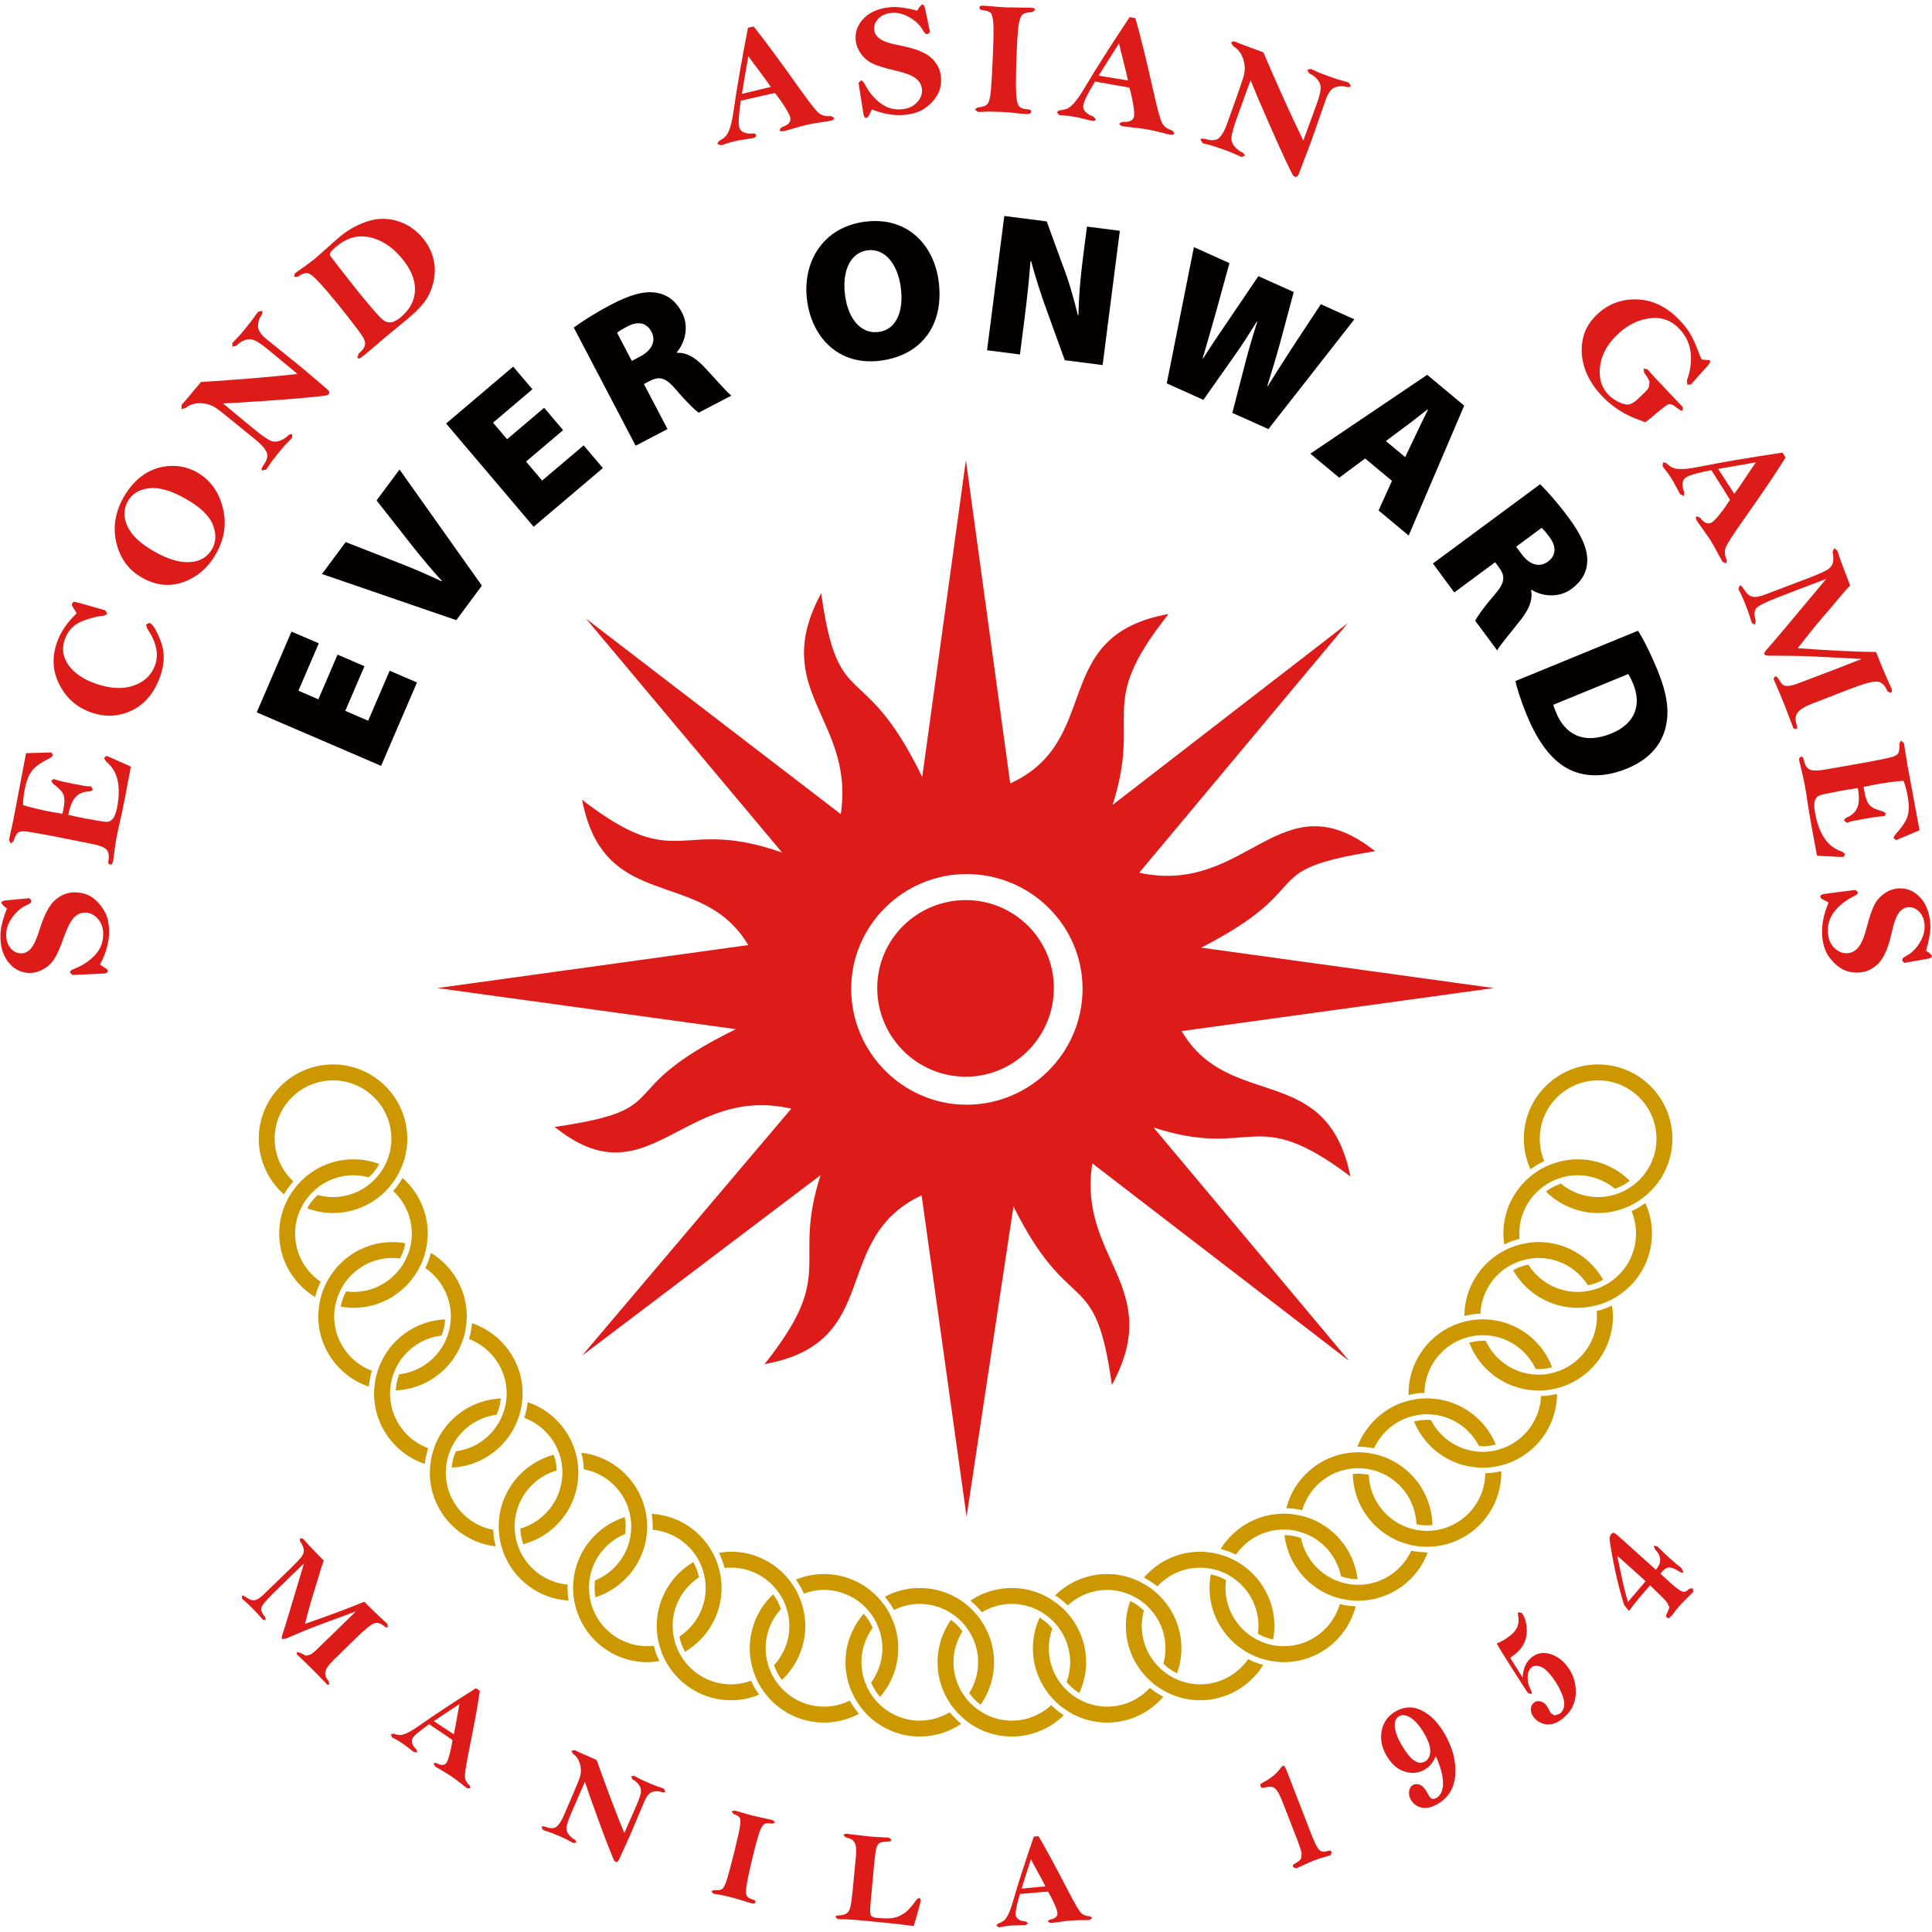 <?xml version="1.0" encoding="utf-8"?>
<!-- Generator: Adobe Illustrator 19.0.0, SVG Export Plug-In . SVG Version: 6.00 Build 0)  -->
<svg version="1.1" id="图层_1" xmlns="http://www.w3.org/2000/svg" xmlns:xlink="http://www.w3.org/1999/xlink" x="0px" y="0px"
	 width="500px" height="500px" viewBox="0 0 500 500" enable-background="new 0 0 500 500" xml:space="preserve">
<path fill-rule="evenodd" clip-rule="evenodd" fill="#DD1B19" d="M249.974,278.653c12.48,0,22.768-10.282,22.768-22.943
	c0-12.651-10.288-22.768-22.768-22.768c-12.65,0-22.944,10.118-22.944,22.768C227.03,268.371,237.324,278.653,249.974,278.653
	 M250.144,285.899c16.531,0,30.019-13.483,30.019-30.013c0-16.367-13.489-29.686-30.019-29.686
	c-16.361,0-29.855,13.319-29.855,29.686C220.289,272.416,233.783,285.899,250.144,285.899 M249.974,119.101l11.472,83.651
	c24.286-11.126,9.784-38.279,40.982-43.848c-19.228,24.116-6.753,25.3-14.503,49.417l60.883-47.06L294.83,225.86
	c28.173,6.073,36.438-24.96,61.065-5.569c-31.872,5.064-13.828,8.945-45.032,24.96l75.72,10.458l-80.778,11.137
	c12.31,20.916,37.611,7.586,43.677,37.611c-25.3-19.063-24.791-4.221-50.935-12.65l50.595,60.379l-66.446-51.105
	c-3.88,24.621,18.887,31.878,5.065,57.342c-4.39-31.538-10.634-16.519-25.476-46.204l-12.14,80.274l-11.636-83.147
	c-23.952,11.302-9.613,38.115-40.647,43.684c19.057-23.952,6.918-25.3,14.503-48.913l-61.727,46.72l54.142-63.919
	c-28.167-6.413-36.936,24.28-61.223,4.725c32.545-4.725,13.494-8.946,46.884-25.301L113.19,255.71l80.45-11.127
	c-12.134-20.412-37.271-7.925-43.004-37.61c25.301,19.568,24.797,4.22,51.773,13.659l-50.765-60.543l65.947,50.601
	c3.705-24.633-18.717-31.878-5.064-57.178c4.39,31.877,10.798,16.015,26.145,47.564L249.974,119.101"/>
<path fill="#CD9700" d="M74.254,307.846l0.739-0.997l0.897-1.125c-2.949-2.755-4.807-6.671-4.807-11.021
	c0-8.324,6.776-15.1,15.1-15.1c8.33,0,15.106,6.776,15.106,15.1c0,2.052-0.416,4.01-1.16,5.803l-0.621,1.301l-0.75,1.243
	l-0.739,1.008l-1.008,1.149l-1.184,1.102c-2.615,2.181-5.973,3.494-9.643,3.494c-1.378,0-2.714-0.199-3.986-0.551l-1.132,1.184
	l-0.786,1.02l-0.785,1.243c2.093,0.785,4.338,1.231,6.688,1.231c5.264,0,10.042-2.134,13.506-5.569l0.985-1.067l0.897-1.125
	l0.716-0.997l0.75-1.242l0.651-1.325c1.096-2.403,1.717-5.076,1.717-7.903c0-10.598-8.617-19.227-19.222-19.227
	c-10.598,0-19.221,8.629-19.221,19.227c0,5.733,2.544,10.88,6.53,14.397L74.254,307.846 M82.988,331.728
	c-3.986-2.72-6.612-7.292-6.612-12.474c0-2.052,0.422-4.021,1.16-5.803l0.621-1.301l0.745-1.243l0.744-1.008l1.008-1.149
	l1.178-1.102c2.621-2.181,5.985-3.494,9.643-3.494c1.383,0,2.714,0.199,3.986,0.551l1.138-1.184l0.786-1.02l0.779-1.243
	c-2.081-0.785-4.332-1.231-6.688-1.231c-5.252,0-10.03,2.133-13.506,5.569l-0.985,1.067l-0.897,1.126l-0.71,0.997l-0.756,1.243
	l-0.639,1.313c-1.102,2.415-1.723,5.088-1.723,7.914c0,6.964,3.728,13.049,9.297,16.425l0.399-1.442l0.434-1.172L82.988,331.728
	 M103.406,306.099l-0.727,1.008l-0.909,1.126c2.955,2.755,4.807,6.671,4.807,11.021l-0.059,1.36l-0.211,1.442l-0.328,1.407
	l-0.399,1.161l-0.598,1.348l-0.727,1.301c-2.685,4.244-7.398,7.081-12.779,7.081c-0.657,0-1.29-0.059-1.923-0.141l-0.633,1.36
	l-0.411,1.184l-0.34,1.407c1.079,0.188,2.181,0.305,3.306,0.305c7.158,0,13.406-3.939,16.713-9.754l0.662-1.278l0.569-1.337
	l0.417-1.161l0.369-1.43l0.276-1.465c0.129-0.915,0.223-1.841,0.223-2.79c0-5.733-2.538-10.88-6.536-14.409L103.406,306.099
	 M110.083,328.187c3.816,2.603,6.361,6.917,6.577,11.818l0.029,0.668l-0.035,0.774l-0.146,1.442l-0.223,1.219l-0.416,1.442
	l-0.592,1.465c-2.175,4.666-6.647,8.043-11.959,8.652l-0.48,1.477l-0.27,1.254l-0.158,1.442c7.849-0.328,14.479-5.37,17.135-12.381
	l0.469-1.372l0.363-1.395l0.199-1.219l0.164-1.442l0.07-1.36l-0.012-0.117c-0.035-6.917-3.752-12.967-9.285-16.32l-0.405,1.442
	l-0.434,1.172L110.083,328.187 M86.482,340.673l0.071-1.372l0.199-1.442l0.346-1.395l0.393-1.172l0.586-1.337l0.738-1.313
	c2.673-4.244,7.392-7.081,12.768-7.081c0.656,0,1.301,0.059,1.934,0.141l0.627-1.36l0.417-1.184l0.34-1.407
	c-1.079-0.188-2.181-0.305-3.318-0.305c-7.152,0-13.395,3.939-16.701,9.754l-0.662,1.29l-0.574,1.325l-0.422,1.172l-0.364,1.419
	l-0.264,1.465c-0.141,0.915-0.229,1.852-0.229,2.802c0,8.441,5.487,15.628,13.084,18.196l0.187-1.466l0.223-1.231l0.364-1.407
	C90.539,352.597,86.482,347.098,86.482,340.673 M100.956,361.296l-0.035-0.657l0.041-0.785l0.146-1.43l0.229-1.219l0.41-1.442
	l0.598-1.477c2.169-4.654,6.636-8.031,11.947-8.641l0.48-1.489l0.27-1.243l0.164-1.454c-7.849,0.34-14.479,5.381-17.141,12.392
	l-0.469,1.372l-0.363,1.395l-0.199,1.219l-0.158,1.442l-0.076,1.36l0.011,0.117c0.047,8.418,5.54,15.558,13.114,18.102l0.223-1.466
	l0.264-1.208l0.387-1.395C105.24,372.727,101.231,367.498,100.956,361.296 M131.122,360.464l0.011,0.176l-0.064,1.266l-0.193,1.43
	l-0.276,1.219l-0.475,1.454l-0.657,1.477c-2.222,4.338-6.466,7.468-11.501,8.113l-0.563,1.512l-0.322,1.255l-0.211,1.454
	c7.679-0.328,14.186-5.17,16.953-11.947l0.504-1.36l0.37-1.395l0.252-1.196l0.205-1.442l0.076-1.465l0.023-0.375
	c0-8.441-5.498-15.628-13.089-18.196l-0.193,1.465l-0.211,1.231l-0.369,1.395C127.024,348.693,131.045,354.109,131.122,360.464
	 M127.751,397.394l-0.1-1.465c-6.929-1.313-12.199-7.374-12.281-14.655l-0.005-0.176l0.058-1.266l0.194-1.43l0.281-1.219
	l0.469-1.454l0.656-1.477c2.216-4.35,6.472-7.468,11.502-8.125l0.562-1.512l0.322-1.243l0.211-1.454
	c-7.674,0.34-14.192,5.17-16.953,11.947l-0.499,1.36l-0.375,1.395l-0.246,1.208l-0.211,1.43l-0.07,1.477l-0.024,0.363
	c0,9.86,7.463,17.996,17.035,19.087l-0.334-1.501L127.751,397.394 M144.176,374.802l0.551,1.372l0.41,1.395l0.235,1.208l0.152,1.442
	l0.047,0.879l-0.035,0.574c-0.246,6.624-4.772,12.158-10.891,13.928l0.129,1.454l0.234,1.208l0.417,1.383
	c8.083-2.157,14.075-9.461,14.244-18.172l0.017-0.375l-0.052-1.079l-0.135-1.454l-0.188-1.231l-0.369-1.465l-0.481-1.477
	c-2.022-5.405-6.407-9.661-11.894-11.513l-0.223,1.454l-0.27,1.219l-0.375,1.395C139.457,368.342,142.511,371.191,144.176,374.802
	 M146.89,411.533l-0.029-0.598l0.041-0.844c-5.487-0.504-10.124-3.951-12.34-8.746l-0.551-1.36l-0.405-1.407l-0.24-1.208
	l-0.152-1.43l-0.041-0.891l0.023-0.563c0.252-6.636,4.777-12.17,10.897-13.94l-0.135-1.454l-0.234-1.208l-0.417-1.383
	c-8.083,2.169-14.069,9.473-14.244,18.184l-0.012,0.363l0.053,1.079l0.135,1.454l0.187,1.243l0.364,1.465l0.492,1.466
	c2.597,6.964,9.116,12.017,16.865,12.463l-0.199-1.454L146.89,411.533 M150.988,378.753l0.094,1.477
	c5.604,1.055,10.112,5.217,11.688,10.61l0.328,1.407l0.211,1.442l0.064,1.255l0.006,0.106l-0.07,1.395l-0.235,1.594
	c-0.996,4.983-4.467,9.074-9.063,10.974l-0.128,1.583l-0.018,0.34l0.047,0.961l0.182,1.477c7.075-2.263,12.375-8.512,13.26-16.085
	l0.1-1.454l0.041-0.785l-0.035-0.657l-0.059-1.231l-0.211-1.43l-0.311-1.43c-1.952-7.609-8.441-13.424-16.42-14.338l0.328,1.512
	L150.988,378.753 M168.908,394.463l0.029,0.586l-0.041,0.856c4.567,0.41,8.553,2.872,11.038,6.448l0.768,1.231l0.639,1.29
	l0.445,1.149l0.411,1.395l0.281,1.501c0.082,0.657,0.152,1.337,0.152,2.017c0,5.276-2.72,9.918-6.823,12.627l0.387,1.442
	l0.439,1.172l0.639,1.301c5.663-3.353,9.473-9.496,9.473-16.543c0-1.196-0.129-2.368-0.334-3.505l-0.322-1.407l-0.422-1.383
	l-0.428-1.161l-0.639-1.325l-0.738-1.301c-3.201-5.17-8.781-8.711-15.206-9.074l0.187,1.454L168.908,394.463 M169.594,427.338
	l-0.404-1.396c-0.546,0.059-1.097,0.094-1.659,0.094c-6.87,0-12.673-4.608-14.503-10.892l-0.334-1.395l-0.205-1.442l-0.058-1.255
	l-0.006-0.117l0.064-1.383c0.059-0.539,0.129-1.079,0.229-1.594c1.002-4.983,4.467-9.086,9.069-10.974l0.129-1.594l0.017-0.34
	l-0.047-0.961l-0.182-1.466c-7.075,2.251-12.381,8.5-13.26,16.085l-0.106,1.442l-0.035,0.786l0.035,0.668l0.059,1.219l0.217,1.442
	l0.311,1.43c2.122,8.301,9.649,14.468,18.606,14.468c1.055,0,2.099-0.118,3.118-0.282l-0.621-1.36L169.594,427.338 M187.109,404.405
	l0.411,1.395c0.551-0.059,1.102-0.094,1.665-0.094c4.362,0,8.289,1.864,11.05,4.842l0.932,1.102l0.821,1.184l0.621,1.09l0.627,1.383
	l0.493,1.489c0.357,1.278,0.556,2.615,0.556,4.01c0,3.916-1.512,7.468-3.962,10.165l0.61,1.477l0.598,1.114l0.821,1.207
	c3.716-3.506,6.056-8.464,6.056-13.963c0-2.274-0.422-4.455-1.149-6.483l-0.534-1.336l-0.621-1.301l-0.645-1.067l-0.821-1.196
	l-0.92-1.161c-3.523-4.08-8.729-6.683-14.532-6.683c-1.067,0-2.099,0.117-3.118,0.281l0.615,1.36L187.109,404.405 M195.005,436.271
	l-0.627-1.301c-1.624,0.598-3.365,0.938-5.194,0.938c-5.135,0-9.684-2.579-12.404-6.519l-0.774-1.231l-0.645-1.29l-0.445-1.149
	l-0.411-1.407l-0.276-1.489c-0.088-0.668-0.146-1.325-0.146-2.017c0-5.276,2.72-9.919,6.823-12.615l-0.387-1.454l-0.446-1.172
	l-0.639-1.301c-5.657,3.353-9.473,9.508-9.473,16.543c0,1.196,0.123,2.368,0.334,3.505l0.328,1.407l0.422,1.384l0.422,1.16
	l0.633,1.325l0.739,1.289c3.394,5.475,9.437,9.145,16.343,9.145c2.579,0,5.03-0.516,7.275-1.442l-0.815-1.231L195.005,436.271
	 M207.427,411.111l0.633,1.301c1.618-0.598,3.365-0.938,5.188-0.938c3.957,0,7.556,1.548,10.253,4.045l1.008,1.032l0.914,1.126
	l0.704,1.055l0.727,1.336l0.616,1.477c0.568,1.571,0.885,3.271,0.885,5.03c0,3.33-1.096,6.39-2.919,8.887l0.721,1.442l0.698,1.102
	l0.897,1.149c2.937-3.377,4.719-7.773,4.719-12.58c0-2.814-0.622-5.499-1.729-7.914l-0.639-1.301l-0.738-1.231l-0.716-1.008
	l-0.908-1.137l-1.002-1.079c-3.47-3.423-8.236-5.545-13.489-5.545c-2.573,0-5.03,0.516-7.275,1.442l0.82,1.231L207.427,411.111
	 M220.669,441.347l-0.75-1.231c-2.016,0.996-4.273,1.559-6.671,1.559c-4.367,0-8.289-1.864-11.05-4.842l-0.926-1.091l-0.827-1.196
	l-0.627-1.079l-0.621-1.395l-0.498-1.489c-0.346-1.278-0.551-2.615-0.551-4.01c0-3.916,1.507-7.468,3.957-10.153l-0.604-1.477
	l-0.598-1.126l-0.815-1.208c-3.728,3.505-6.061,8.465-6.061,13.963c0,2.286,0.422,4.455,1.149,6.484l0.533,1.348l0.627,1.301
	l0.639,1.055l0.826,1.207l0.914,1.149c3.523,4.092,8.728,6.683,14.532,6.683c3.265,0,6.337-0.821,9.033-2.262l-0.903-1.172
	L220.669,441.347 M230.618,415.414l0.75,1.243c2.016-0.997,4.267-1.571,6.671-1.571c2.825,0,5.469,0.797,7.738,2.157l1.202,0.797
	l1.12,0.914l0.885,0.868l0.968,1.125l0.867,1.243c1.46,2.321,2.321,5.053,2.321,8.007c0,2.931-0.861,5.674-2.321,8.008l0.973,1.172
	l0.879,0.891l1.113,0.915c2.181-3.118,3.476-6.905,3.476-10.986c0-4.091-1.295-7.878-3.476-10.997l-0.861-1.161l-0.967-1.067
	l-0.891-0.879l-1.113-0.961l-1.208-0.891c-3.06-2.075-6.747-3.271-10.704-3.271c-3.271,0-6.342,0.821-9.039,2.263l0.909,1.161
	L230.618,415.414 M246.744,444.232l-0.967-1.102c-2.269,1.372-4.913,2.169-7.738,2.169c-3.963,0-7.556-1.548-10.247-4.045
	l-1.02-1.032l-0.914-1.126l-0.698-1.055l-0.733-1.337l-0.609-1.477c-0.563-1.583-0.885-3.271-0.885-5.03
	c0-3.33,1.096-6.389,2.913-8.887l-0.715-1.454l-0.698-1.09l-0.897-1.149c-2.931,3.377-4.725,7.761-4.725,12.58
	c0,2.814,0.633,5.498,1.735,7.914l0.633,1.301l0.75,1.231l0.704,1.008l0.914,1.138l0.996,1.079
	c3.476,3.423,8.242,5.545,13.495,5.545c3.957,0,7.644-1.208,10.704-3.271l-1.114-1.008L246.744,444.232 M253.151,416.141
	l0.973,1.102c2.262-1.36,4.907-2.157,7.737-2.157c2.357,0,4.584,0.563,6.572,1.524l1.272,0.692l1.196,0.809l0.973,0.809l1.091,1.067
	l1.008,1.219c1.876,2.521,2.99,5.616,2.99,8.992c0,1.794-0.34,3.518-0.921,5.123l1.108,1.172l0.985,0.833l1.196,0.833
	c1.113-2.427,1.759-5.123,1.759-7.961c0-4.854-1.818-9.262-4.784-12.65l-0.985-1.055l-1.067-0.973l-0.973-0.75l-1.196-0.821
	l-1.267-0.75c-2.684-1.419-5.721-2.228-8.957-2.228c-3.962,0-7.644,1.196-10.704,3.271l1.108,1.008L253.151,416.141
	 M273.117,442.286l-1.067-0.985c-2.685,2.474-6.261,3.998-10.188,3.998c-2.831,0-5.475-0.797-7.737-2.169l-1.202-0.797l-1.119-0.914
	l-0.891-0.856l-0.961-1.114l-0.868-1.243c-1.465-2.333-2.327-5.076-2.327-8.008c0-2.955,0.862-5.686,2.327-8.007l-0.973-1.196
	l-0.879-0.879l-1.114-0.914c-2.187,3.119-3.482,6.906-3.482,10.997c0,4.08,1.295,7.867,3.482,10.986l0.862,1.149l0.967,1.079
	l0.891,0.867l1.114,0.973l1.207,0.891c3.06,2.063,6.742,3.271,10.704,3.271c5.229,0,9.978-2.111,13.436-5.51l-1.196-0.856
	L273.117,442.286 M413.594,275.476c-10.604,0-19.227,8.629-19.227,19.227c0,2.826,0.633,5.499,1.723,7.903l1.207-0.821l1.049-0.633
	l1.307-0.645c-0.75-1.794-1.166-3.752-1.166-5.803c0-8.324,6.776-15.1,15.106-15.1c8.324,0,15.1,6.776,15.1,15.1
	c0,4.35-1.858,8.266-4.807,11.021l-1.102,0.938l-1.19,0.832l-1.09,0.621l-1.378,0.633l-1.548,0.504
	c-1.272,0.352-2.602,0.551-3.986,0.551c-3.669,0-7.028-1.313-9.649-3.494l-1.477,0.61l-1.155,0.61l-1.231,0.832
	c3.476,3.435,8.248,5.569,13.512,5.569c2.357,0,4.596-0.446,6.688-1.231l1.343-0.551l1.289-0.645l1.055-0.645l1.184-0.832
	l1.131-0.926c3.992-3.517,6.53-8.664,6.53-14.397C432.815,284.105,424.193,275.476,413.594,275.476 M390.673,321.446l1.172-0.434
	l1.419-0.399l-0.071-1.36c0-4.35,1.859-8.265,4.813-11.021l1.096-0.938l1.19-0.832l1.096-0.621l1.372-0.633l1.554-0.504
	c1.266-0.352,2.609-0.551,3.986-0.551c3.663,0,7.023,1.313,9.643,3.494l1.477-0.61l1.155-0.61l1.231-0.832
	c-3.477-3.435-8.248-5.569-13.506-5.569c-2.351,0-4.602,0.445-6.689,1.231l-1.342,0.551l-1.29,0.645l-1.061,0.633l-1.178,0.845
	l-1.132,0.914c-3.998,3.529-6.536,8.676-6.536,14.409c0,0.95,0.1,1.876,0.229,2.79L390.673,321.446 M424.591,312.172l-1.049,0.633
	l-1.301,0.645c0.744,1.782,1.167,3.752,1.167,5.803c0,5.182-2.626,9.754-6.613,12.474l-1.237,0.762l-1.295,0.633l-1.155,0.434
	l-1.412,0.399l-1.466,0.258c-0.639,0.082-1.278,0.141-1.928,0.141c-5.387,0-10.101-2.837-12.774-7.081l-1.465,0.375l-1.172,0.434
	l-1.301,0.633c3.306,5.815,9.555,9.754,16.713,9.754c1.131,0,2.227-0.117,3.312-0.305l1.407-0.305l1.395-0.399l1.178-0.434
	l1.331-0.621l1.301-0.727c5.563-3.377,9.297-9.461,9.297-16.425c0-2.825-0.621-5.499-1.723-7.914L424.591,312.172 M381.669,340.076
	l1.454-0.07c0.211-4.901,2.755-9.215,6.577-11.818l1.231-0.75l1.295-0.633l1.155-0.445l1.407-0.387l1.471-0.27
	c0.639-0.082,1.278-0.141,1.929-0.141c5.382,0,10.1,2.837,12.767,7.081l1.466-0.375l1.178-0.434l1.295-0.633
	c-3.306-5.815-9.549-9.754-16.707-9.754c-1.131,0-2.24,0.117-3.306,0.305l-1.418,0.305l-1.396,0.41l-1.172,0.434l-1.33,0.61
	l-1.301,0.727c-5.528,3.353-9.251,9.403-9.286,16.32l1.448-0.293L381.669,340.076 M415.822,338.481l-1.184,0.434l-1.418,0.387
	l0.076,1.372c0,6.425-4.057,11.923-9.743,14.092l-1.366,0.457l-1.413,0.316l-1.231,0.164l-1.354,0.07l-0.158-0.012l-1.577-0.094
	c-5.311-0.621-9.778-3.986-11.947-8.652l-0.756-0.035l-0.838,0.047l-1.255,0.141l-1.424,0.293
	c2.656,7.011,9.285,12.052,17.135,12.381l0.821,0.047l0.621-0.035l1.442-0.082l1.225-0.188l1.424-0.305l1.424-0.41
	c7.603-2.568,13.09-9.754,13.09-18.196c0-0.95-0.094-1.888-0.223-2.802L415.822,338.481 M400.27,361.226l-1.454,0.07
	c-0.27,6.202-4.279,11.431-9.831,13.494l-1.372,0.434l-1.43,0.305l-1.255,0.164l-1.178,0.059l-0.334-0.023
	c-0.551-0.012-1.084-0.047-1.606-0.129c-5.03-0.645-9.286-3.775-11.502-8.113l-0.996-0.047l-0.621,0.035l-1.301,0.117l-1.442,0.281
	c2.767,6.776,9.286,11.618,16.953,11.947l0.85,0.047l0.604-0.035l1.436-0.082l1.225-0.188l1.43-0.305l1.407-0.399
	c7.574-2.544,13.061-9.684,13.107-18.102l-1.454,0.281L400.27,361.226 M365.977,360.733l1.225-0.199l1.454-0.07
	c0.076-6.354,4.103-11.771,9.731-13.928l1.377-0.445l1.401-0.317l1.231-0.164l1.354-0.07l0.158,0.012l1.577,0.094
	c5.305,0.61,9.778,3.986,11.941,8.641l0.762,0.047l0.833-0.047l1.26-0.141l1.424-0.293c-2.656-7.011-9.286-12.052-17.135-12.392
	l-0.821-0.035l-0.627,0.023l-1.442,0.094l-1.214,0.188l-1.43,0.305l-1.425,0.41c-7.591,2.568-13.083,9.754-13.083,18.196
	l0.017,0.375L365.977,360.733 M352.84,374.462l1.266,0.106l1.501,0.234c1.665-3.611,4.713-6.46,8.471-7.855l1.378-0.434l1.43-0.305
	l1.243-0.152l1.184-0.059l0.34,0.012l1.6,0.117c5.03,0.657,9.286,3.775,11.507,8.125l0.99,0.047l0.615-0.023l1.313-0.129l1.43-0.281
	c-2.755-6.776-9.28-11.607-16.953-11.947l-0.845-0.047l-0.598,0.035l-1.442,0.082l-1.219,0.188l-1.431,0.305l-1.407,0.399
	c-5.492,1.852-9.871,6.108-11.9,11.513h0.187L352.84,374.462 M387.086,381.016l-1.231,0.188l-1.454,0.07
	c-0.082,7.292-5.346,13.342-12.275,14.655l-1.454,0.199l-1.36,0.07h-0.088l-1.225-0.07l-1.436-0.188l-1.424-0.34
	c-6.126-1.77-10.651-7.304-10.903-13.928l-1.454-0.211l-1.231-0.07h-0.047l-1.395,0.082c0.17,8.711,6.161,16.015,14.245,18.172
	l1.412,0.34l1.46,0.223l1.272,0.07l0.815,0.047l0.674-0.035l1.513-0.105c9.572-1.09,17.035-9.227,17.035-19.087l-0.017-0.363
	L387.086,381.016 M335.594,390.571l1.419,0.27c1.571-5.393,6.073-9.555,11.677-10.61l1.454-0.211l1.36-0.07l0.094,0.012l1.219,0.059
	l1.436,0.199l1.424,0.328c6.126,1.77,10.652,7.304,10.904,13.94l1.453,0.211l1.231,0.059h0.047l1.396-0.07
	c-0.164-8.711-6.161-16.015-14.245-18.184l-1.412-0.328l-1.46-0.223l-1.272-0.082l-0.815-0.035l-0.668,0.035l-1.518,0.094
	c-7.978,0.914-14.474,6.73-16.42,14.338l1.477,0.082L335.594,390.571 M367.982,401.697l-1.273-0.117l-1.495-0.235
	c-2.21,4.795-6.853,8.242-12.339,8.746l-1.372,0.059h-0.07l-1.448-0.07l-1.237-0.188l-1.466-0.34l-1.524-0.539
	c-4.596-1.899-8.054-5.991-9.057-10.974l-1.53-0.434l-1.278-0.223l-1.477-0.094c0.885,7.574,6.191,13.823,13.26,16.085l1.407,0.375
	l1.418,0.27l1.22,0.176l1.442,0.07l0.34,0.012l1.125-0.059c7.75-0.445,14.268-5.499,16.871-12.463l-0.188,0.012L367.982,401.697
	 M318.518,401.72l1.331,0.633c2.474-3.576,6.46-6.038,11.032-6.448l1.372-0.07h0.064l1.448,0.07l1.243,0.188l1.465,0.352
	l1.524,0.539c4.596,1.888,8.054,5.991,9.057,10.974l1.53,0.434l1.278,0.211l1.477,0.106c-0.885-7.586-6.191-13.834-13.26-16.085
	l-1.407-0.375l-1.418-0.27l-1.219-0.176l-1.443-0.07l-0.34-0.012l-1.125,0.059c-6.431,0.363-12.005,3.904-15.218,9.074l1.43,0.446
	L318.518,401.72 M348.162,415.426l-1.413-0.281c-1.834,6.284-7.626,10.892-14.497,10.892c-0.562,0-1.113-0.035-1.665-0.094
	l-1.43-0.223l-1.401-0.363l-1.155-0.422l-1.337-0.622l-1.289-0.75c-4.103-2.708-6.823-7.351-6.823-12.627
	c0-0.68,0.058-1.36,0.146-2.017l-1.354-0.68l-1.178-0.434l-1.401-0.375c-0.211,1.137-0.334,2.31-0.334,3.505
	c0,7.046,3.816,13.19,9.473,16.543l1.266,0.68l1.319,0.609l1.173,0.422l1.406,0.399l1.466,0.293
	c1.008,0.164,2.052,0.282,3.118,0.282c8.957,0,16.484-6.167,18.606-14.468l-1.477-0.082L348.162,415.426 M298.382,409.681
	l1.155,0.868c2.761-2.978,6.694-4.842,11.062-4.842c0.562,0,1.113,0.035,1.659,0.094l1.436,0.223l1.395,0.363l1.161,0.422
	l1.325,0.61l1.301,0.774c4.103,2.697,6.823,7.339,6.823,12.615c0,0.692-0.059,1.348-0.152,2.017l1.36,0.68l1.172,0.434l1.401,0.375
	c0.205-1.137,0.334-2.31,0.334-3.505c0-7.034-3.811-13.189-9.473-16.543l-1.266-0.68l-1.325-0.598l-1.161-0.434l-1.418-0.399
	l-1.454-0.293c-1.02-0.164-2.063-0.281-3.118-0.281c-5.809,0-11.009,2.603-14.538,6.683l1.278,0.739L298.382,409.681
	 M324.327,430.022l-1.325-0.633c-2.732,3.94-7.269,6.519-12.404,6.519c-1.835,0-3.576-0.34-5.206-0.938l-1.325-0.562l-1.272-0.692
	l-1.032-0.68l-1.178-0.962l-1.132-1.102c-2.456-2.696-3.962-6.249-3.962-10.165c0-1.395,0.205-2.732,0.551-4.01l-1.202-1.032
	l-1.049-0.727l-1.272-0.715c-0.733,2.028-1.149,4.209-1.149,6.483c0,5.499,2.339,10.458,6.061,13.963l1.079,0.973l1.149,0.856
	l1.049,0.657l1.272,0.715l1.337,0.61c2.251,0.926,4.701,1.442,7.281,1.442c6.893,0,12.943-3.669,16.332-9.145l-1.424-0.422
	L324.327,430.022 M275.268,414.5l1.073,0.973c2.684-2.474,6.26-3.998,10.188-3.998c1.829,0,3.576,0.34,5.194,0.938l1.336,0.575
	l1.266,0.68l1.032,0.68l1.184,0.961l1.126,1.114c2.45,2.685,3.962,6.237,3.962,10.153c0,1.395-0.199,2.732-0.551,4.01l1.208,1.031
	l1.043,0.727l1.278,0.716c0.727-2.028,1.144-4.197,1.144-6.484c0-5.499-2.339-10.458-6.056-13.963l-1.091-0.961l-1.149-0.868
	l-1.043-0.657l-1.266-0.703l-1.337-0.621c-2.251-0.926-4.701-1.442-7.281-1.442c-5.235,0-9.977,2.11-13.447,5.499l1.208,0.868
	L275.268,414.5 M298.74,437.713l-1.155-0.879c-2.767,2.978-6.694,4.842-11.056,4.842c-2.357,0-4.584-0.551-6.577-1.524l-1.266-0.68
	l-1.196-0.821l-0.979-0.797l-1.085-1.067l-1.008-1.22c-1.876-2.521-2.989-5.616-2.989-8.992c0-1.794,0.328-3.517,0.914-5.123
	l-1.107-1.172l-0.979-0.832l-1.196-0.844c-1.114,2.439-1.747,5.135-1.747,7.972c0,4.842,1.806,9.262,4.772,12.65l0.984,1.055
	l1.067,0.973l0.973,0.75l1.196,0.821l1.266,0.75c2.679,1.419,5.722,2.228,8.957,2.228c5.803,0,11.003-2.591,14.538-6.683
	l-1.284-0.738L298.74,437.713"/>
<path id="XMLID_51_" fill="#DD1B19" d="M1.782,235.099l-0.797-0.598l-0.627-0.762c0.011-0.399,0.328-0.633,0.932-0.692l5.656-0.54
	l0.68-0.058l0.528,0.609l-0.217,0.621c-0.135,0.129-0.568,0.364-1.295,0.692c-1.243,0.586-2.374,1.571-3.406,2.978
	c-1.026,1.395-1.577,2.825-1.636,4.279c-0.047,1.418,0.282,2.614,0.996,3.576c0.727,0.961,1.665,1.477,2.814,1.524
	c0.914,0.035,1.764-0.364,2.538-1.208s1.542-2.497,2.298-4.959c1.196-3.869,2.585-6.46,4.168-7.773
	c1.594-1.301,3.33-1.923,5.206-1.852c1.911,0.082,3.506,0.645,4.76,1.7c1.267,1.055,2.24,2.298,2.925,3.728
	c0.692,1.43,0.991,3.236,0.909,5.416c-0.047,1.243-0.27,2.509-0.662,3.823c-0.381,1.313-0.944,2.661-1.671,4.045l1.208,0.785
	c0.551,0.258,0.821,0.563,0.797,0.915c-0.011,0.352-0.387,0.562-1.131,0.61l-7.48,0.328l-0.616,0.023l-0.562-0.68
	c0.011-0.317,0.363-0.61,1.055-0.879c2.093-0.809,3.852-1.946,5.282-3.412c1.424-1.465,2.187-3.201,2.269-5.229
	c0.064-1.711-0.364-3.118-1.278-4.22c-0.915-1.09-1.981-1.653-3.201-1.712c-1.22-0.047-2.263,0.399-3.142,1.349
	c-0.867,0.938-1.735,2.661-2.608,5.158c-0.85,2.427-1.636,4.232-2.374,5.405c-0.739,1.184-1.712,2.099-2.943,2.767
	c-1.219,0.68-2.45,0.984-3.687,0.938c-2.151-0.082-3.94-1.043-5.375-2.872c-1.43-1.829-2.093-4.267-1.97-7.304
	C0.193,239.976,0.744,237.807,1.782,235.099"/>
<path id="XMLID_50_" fill="#DD1B19" d="M6.736,194.92c2.181-0.07,4.367-0.129,6.554-0.176l0.469,0.727l-0.715,0.668
	c-2.286,1.102-3.875,2.204-4.748,3.306c-0.874,1.102-1.525,2.814-1.952,5.112c-0.241,1.289-0.37,2.556-0.393,3.799
	c2.333,0.704,4.924,1.313,7.761,1.84c0.487,0.094,1.301,0.235,2.456,0.411l0.322-1.63c0.187-1.008,0.223-1.911,0.1-2.696
	c-0.123-0.786-0.568-1.524-1.331-2.193c-0.762-0.68-1.255-1.078-1.477-1.196l-0.528-0.785l0.598-0.504l0.311,0.106
	c0.803,0.316,3.288,0.867,7.451,1.641c0.58,0.117,1.114,0.164,1.606,0.152l0.352,0.011l0.433,0.798
	c-0.058,0.316-0.457,0.492-1.207,0.527c-1.301,0.059-2.38,0.528-3.219,1.43c-0.838,0.891-1.483,2.439-1.917,4.62
	c2.251,0.492,3.734,0.809,4.449,0.938c3.066,0.563,4.907,0.867,5.498,0.867c0.598,0.012,1.132-0.27,1.612-0.832
	c0.469-0.563,0.844-1.595,1.132-3.107c1.008-5.452,0.047-9.344-2.896-11.666l-0.539-0.926l0.604-0.539l0.809,0.293l5.534,2.474
	l-1.465,7.761c-0.422,2.192-0.844,4.232-1.278,6.12c-0.44,1.876-0.756,3.353-0.956,4.432c-0.223,1.196-0.492,3.025-0.803,5.475
	l-0.082,0.668c-0.128,0.68-0.399,0.974-0.821,0.891c-0.375-0.07-0.516-0.375-0.41-0.915c0.258-1.395,0.076-2.391-0.54-3.001
	c-0.621-0.609-2.016-1.126-4.197-1.524l-10.388-2.063c-3.552-0.668-5.751-1.02-6.577-1.091c-0.832-0.047-1.43,0.094-1.794,0.434
	c-0.369,0.352-0.727,1.067-1.079,2.145l-0.692,0.574l-0.457-0.914l1.12-5.135L6.736,194.92z"/>
<path id="XMLID_49_" fill="#DD1B19" d="M19.843,158.728l-0.797-1.313c-0.375-0.551-0.516-0.938-0.428-1.196l0.381-0.457
	c0.164-0.047,0.586,0.035,1.277,0.211l6.191,1.747l0.786,0.235l0.539,0.926l-0.891,0.469c-1.566,0.082-3.447,0.563-5.64,1.418
	c-2.186,0.879-3.681,2.415-4.473,4.643c-0.58,1.653-0.627,3.189-0.123,4.631c0.492,1.442,1.412,2.743,2.755,3.928
	c1.336,1.184,3.095,2.157,5.276,2.931c3.74,1.325,7.011,1.513,9.836,0.551c2.82-0.961,4.69-2.743,5.61-5.334
	c1.002-2.814,0.322-5.968-2.046-9.449l-0.288-1.044l0.85-0.433c0.856,0.304,1.829,1.864,2.92,4.689
	c1.084,2.825,1.055,5.862-0.106,9.121c-1.524,4.315-3.998,7.269-7.386,8.876c-3.388,1.618-6.917,1.77-10.575,0.469
	c-3.635-1.29-6.342-3.669-8.131-7.152c-1.782-3.47-1.993-7.128-0.627-10.974C15.716,163.512,17.416,161.015,19.843,158.728"/>
<path fill="#DD1B19" d="M31.931,128.785c1.442-2.567,3.189-4.537,5.228-5.92c2.04-1.384,4.315-2.145,6.8-2.274
	c2.485-0.129,4.812,0.399,6.976,1.618c3.347,1.876,5.569,4.866,6.671,8.969c1.102,4.103,0.551,8.125-1.653,12.052
	c-1.993,3.564-4.772,6.026-8.336,7.351c-3.558,1.348-7.163,0.984-10.809-1.055c-3.447-1.935-5.663-4.889-6.659-8.898
	C29.163,136.629,29.756,132.678,31.931,128.785 M47.852,128.973c-3.617-2.028-6.718-2.908-9.28-2.615
	c-2.556,0.282-4.402,1.419-5.528,3.423c-1.113,2.005-1.126,4.162-0.023,6.507c1.102,2.333,3.459,4.514,7.069,6.53
	c3.465,1.946,6.507,2.837,9.122,2.65c2.614-0.176,4.513-1.325,5.698-3.435c1.043-1.864,1.09-3.975,0.134-6.32
	C54.089,133.369,51.686,131.118,47.852,128.973"/>
<path id="XMLID_46_" fill="#DD1B19" d="M52.025,98.865c10.188-0.656,18.506-1.348,24.949-2.087c-0.71-0.61-1.173-0.996-1.384-1.172
	l-6.272-5.182c-1.477-1.208-2.615-1.993-3.4-2.333c-0.786-0.352-1.606-0.375-2.462-0.106c-0.85,0.282-1.624,0.786-2.321,1.513
	l-1.008,0.223l0.012-0.95l0.738-0.786c0.61-0.574,1.413-1.489,2.433-2.72c1.272-1.559,2.204-2.767,2.785-3.658l0.662-0.891
	l0.979-0.258c0.305,0.235,0.235,0.669-0.176,1.29c-0.522,0.75-0.786,1.641-0.791,2.661c-0.006,1.02,0.721,2.134,2.175,3.342
	l9.051,7.292l6.659,5.663c0.586,0.481,0.715,0.914,0.404,1.301l-0.393,0.27c-0.176,0.082-1.542,0.258-4.098,0.516
	c-2.562,0.258-6.46,0.574-11.694,0.938c-5.229,0.363-8.957,0.586-11.161,0.657c0.27,0.258,2.919,2.45,7.96,6.601
	c1.548,1.266,2.826,2.204,3.823,2.79c0.996,0.586,2.005,0.669,3.001,0.258c1.008-0.411,1.747-0.915,2.239-1.513l0.885-0.234
	l-0.023,0.996l-0.862,0.926c-0.645,0.61-1.395,1.43-2.251,2.474c-1.384,1.677-2.333,2.931-2.86,3.764l-0.75,1.09l-1.061,0.223
	c-0.258-0.211-0.123-0.692,0.416-1.442c0.95-1.348,1.184-2.486,0.716-3.412c-0.457-0.914-1.325-1.887-2.579-2.919
	c-5.464-4.491-8.822-7.198-10.089-8.137c-1.266-0.938-2.696-1.442-4.297-1.501c-1.594-0.059-2.925,0.364-3.986,1.266l-1.031,0.247
	l0.047-1.114l0.433-0.469c0.235-0.235,0.627-0.704,1.184-1.372C49.821,101.445,50.959,100.096,52.025,98.865"/>
<path fill="#DD1B19" d="M105.933,82.159c-0.487,0.423-2.515,2.087-6.096,5.018l-3.647,3.13l-2.175,1.794l-1.031,0.727l-0.516-0.223
	l0.334-1.067c0.908-0.774,1.448-1.477,1.624-2.133c0.17-0.657-0.017-1.419-0.569-2.286c-0.563-0.891-1.782-2.533-3.675-4.947
	c-1.894-2.427-3.676-4.608-5.341-6.577c-2.351-2.767-3.933-4.35-4.76-4.737c-0.815-0.399-1.811-0.14-2.978,0.762l-0.996,0.035
	l0.176-0.867c0.211-0.187,0.973-0.738,2.298-1.653c1.448-1.043,2.439-1.782,2.978-2.239l6.202-5.487
	c2.111-1.794,4.467-3.13,7.058-4.033c2.603-0.914,5.206-0.984,7.808-0.246c2.614,0.739,4.842,2.193,6.683,4.362
	c1.372,1.618,2.309,3.4,2.825,5.369c0.504,1.969,0.528,3.963,0.058,6.003c-0.469,2.028-1.207,3.728-2.21,5.088
	C108.981,79.322,107.633,80.717,105.933,82.159 M103.834,81.983c2.321-1.981,3.517-4.314,3.564-6.999
	c0.059-2.684-1.132-5.452-3.552-8.312c-2.462-2.884-5.206-4.654-8.265-5.288c-3.054-0.633-5.915,0.188-8.605,2.474
	c-0.926,0.786-1.43,1.301-1.53,1.56l-0.088,0.586c0.053,0.152,0.974,1.372,2.779,3.681l4.315,5.487
	c1.079,1.325,2.438,2.966,4.074,4.901c1.237,1.442,2.151,2.391,2.749,2.825c0.598,0.434,1.255,0.61,1.964,0.516
	C101.946,83.332,102.814,82.851,103.834,81.983"/>
<path fill="#DD1B19" d="M193.57,7.184l1.471-0.328c2.738,3.4,6.742,8.817,12.017,16.25c2.432,3.423,4.027,5.452,4.806,6.12
	c0.78,0.657,1.824,0.938,3.166,0.809l0.756,0.387c0.094,0.411-0.141,0.68-0.698,0.809c-0.294,0.058-1.079,0.187-2.351,0.375
	c-1.512,0.211-2.767,0.433-3.775,0.656c-0.984,0.223-2.251,0.563-3.799,1.032c-1.166,0.352-1.934,0.551-2.304,0.645
	c-0.651,0.141-1.026,0.023-1.107-0.363l0.568-0.657c1.717-0.539,2.444-1.383,2.192-2.509c-0.123-0.54-0.604-1.466-1.436-2.791
	c-0.833-1.325-1.677-2.509-2.527-3.552c-0.92,0.199-1.647,0.352-2.151,0.469c-2.867,0.645-5.088,1.149-6.683,1.524
	c-0.516,3.447-0.663,5.686-0.434,6.706c0.164,0.739,0.598,1.243,1.301,1.513c0.704,0.27,1.419,0.363,2.145,0.258
	c0.557-0.059,0.868,0.082,0.95,0.445c0.082,0.363-0.164,0.609-0.75,0.738c-0.223,0.047-0.833,0.152-1.818,0.305
	c-1.272,0.187-2.192,0.34-2.761,0.469c-1.12,0.258-2.175,0.563-3.148,0.926l-0.627,0.199l-0.932-0.422l0.387-0.692
	c0.803-0.422,1.407-0.856,1.812-1.301c0.41-0.434,0.791-1.196,1.132-2.274c0.352-1.079,0.679-2.744,0.996-5.006
	C190.685,22.847,191.881,15.942,193.57,7.184 M193.652,14.523l-1.653,9.766l7.48-1.794c-0.633-0.95-1.56-2.24-2.791-3.881
	C195.34,16.844,194.331,15.484,193.652,14.523"/>
<path id="XMLID_41_" fill="#DD1B19" d="M237.382,2.752l0.504-0.867l0.692-0.704c0.393-0.023,0.657,0.258,0.786,0.856l1.172,5.557
	l0.14,0.668l-0.551,0.586l-0.645-0.141c-0.141-0.117-0.422-0.516-0.832-1.208c-0.716-1.172-1.829-2.18-3.33-3.048
	c-1.513-0.867-2.99-1.243-4.444-1.137c-1.412,0.106-2.555,0.562-3.441,1.395c-0.885,0.821-1.278,1.806-1.196,2.966
	c0.064,0.903,0.568,1.7,1.489,2.38c0.926,0.669,2.656,1.243,5.188,1.712c3.962,0.762,6.694,1.852,8.195,3.283
	c1.477,1.43,2.274,3.072,2.415,4.947c0.14,1.923-0.247,3.552-1.15,4.924c-0.908,1.372-2.028,2.486-3.371,3.33
	c-1.342,0.844-3.101,1.348-5.282,1.512c-1.237,0.082-2.527,0.012-3.869-0.223c-1.348-0.246-2.755-0.645-4.209-1.208l-0.651,1.278
	c-0.193,0.586-0.463,0.879-0.809,0.903c-0.369,0.035-0.604-0.316-0.733-1.055l-1.172-7.398l-0.094-0.598l0.609-0.645
	c0.317-0.023,0.651,0.293,0.996,0.95c1.032,1.993,2.363,3.611,3.986,4.865c1.606,1.255,3.423,1.806,5.44,1.653
	c1.717-0.117,3.072-0.704,4.051-1.735c0.978-1.032,1.43-2.157,1.342-3.365c-0.094-1.219-0.651-2.204-1.689-2.966
	c-1.031-0.762-2.837-1.442-5.428-2.017c-2.508-0.574-4.384-1.16-5.639-1.747c-1.243-0.598-2.274-1.465-3.072-2.614
	c-0.815-1.138-1.255-2.333-1.348-3.552c-0.152-2.157,0.586-4.033,2.245-5.674c1.659-1.63,4.004-2.556,7.04-2.779
	C232.364,1.721,234.58,2.025,237.382,2.752"/>
<path id="XMLID_40_" fill="#DD1B19" d="M254.311,1.463c0.504,0.023,1.553,0.094,3.136,0.234c1.208,0.106,2.169,0.164,2.878,0.2
	l6.706,0.117c0.574,0.023,0.85,0.223,0.832,0.586l-0.785,0.551c-1.155,0.059-1.935,0.223-2.333,0.504
	c-0.399,0.282-0.727,0.95-0.973,2.005c-0.258,1.067-0.469,3.47-0.627,7.234c-0.187,4.326-0.252,7.679-0.205,10.047
	c0.041,2.368,0.276,3.834,0.698,4.408c0.417,0.574,1.155,0.879,2.187,0.926c0.715,0.023,1.061,0.223,1.043,0.574
	c-0.023,0.481-0.416,0.704-1.19,0.668l-0.956-0.059c-2.732-0.293-4.596-0.457-5.604-0.504c-2.198-0.094-3.822-0.094-4.877-0.012
	c-0.551,0.023-0.95,0.035-1.184,0.023l-0.774-0.633l0.692-0.516c1.243-0.106,2.087-0.399,2.544-0.867
	c0.451-0.481,0.762-1.677,0.926-3.576c0.17-1.899,0.34-4.854,0.504-8.864c0.182-4.233,0.217-7.069,0.117-8.5
	c-0.1-1.442-0.328-2.333-0.68-2.673c-0.363-0.352-1.067-0.586-2.11-0.716c-0.545-0.058-0.815-0.281-0.797-0.668
	C253.491,1.603,253.772,1.439,254.311,1.463"/>
<path fill="#DD1B19" d="M292.345,4.428l1.489,0.27c1.219,4.186,2.825,10.716,4.824,19.603c0.92,4.091,1.612,6.577,2.075,7.491
	c0.463,0.915,1.331,1.571,2.609,1.969l0.557,0.645c-0.076,0.41-0.399,0.574-0.956,0.469c-0.299-0.047-1.079-0.235-2.321-0.551
	c-1.471-0.375-2.714-0.668-3.734-0.844c-0.99-0.176-2.292-0.352-3.904-0.516c-1.202-0.129-1.993-0.223-2.362-0.293
	c-0.663-0.117-0.956-0.375-0.891-0.762l0.786-0.387c1.782,0.164,2.779-0.328,2.984-1.477c0.088-0.539,0.005-1.571-0.252-3.107
	c-0.264-1.547-0.58-2.966-0.962-4.256c-0.926-0.176-1.653-0.316-2.169-0.399c-2.884-0.504-5.135-0.903-6.742-1.172
	c-1.817,2.978-2.813,4.983-2.989,6.026c-0.129,0.739,0.076,1.372,0.621,1.888c0.539,0.528,1.166,0.879,1.876,1.079l0.704,0.762
	c-0.059,0.375-0.387,0.493-0.973,0.399c-0.229-0.047-0.833-0.187-1.794-0.422c-1.243-0.316-2.157-0.528-2.731-0.621
	c-1.132-0.199-2.228-0.328-3.259-0.375l-0.663-0.047l-0.686-0.75l0.621-0.492c0.903-0.082,1.624-0.247,2.169-0.493
	c0.551-0.258,1.19-0.809,1.923-1.665c0.739-0.856,1.689-2.274,2.849-4.233C283.645,17.759,287.421,11.85,292.345,4.428
	 M289.601,11.228l-5.287,8.359l7.591,1.231c-0.217-1.114-0.58-2.673-1.096-4.654C290.257,14.019,289.859,12.366,289.601,11.228"/>
<path id="XMLID_37_" fill="#DD1B19" d="M326.96,13.562c4.033,9.379,7.485,16.988,10.34,22.803c0.334-0.867,0.545-1.43,0.627-1.688
	l2.785-7.644c0.651-1.806,1.002-3.142,1.061-3.998c0.071-0.855-0.176-1.641-0.732-2.345c-0.545-0.704-1.284-1.278-2.198-1.688
	l-0.546-0.879l0.903-0.305l0.979,0.445c0.75,0.364,1.876,0.821,3.383,1.36c1.893,0.692,3.347,1.16,4.367,1.407L349,21.346
	l0.58,0.844c-0.129,0.364-0.556,0.445-1.278,0.258c-0.891-0.235-1.817-0.176-2.784,0.152c-0.968,0.34-1.765,1.395-2.409,3.177
	l-3.834,10.974l-3.107,8.171c-0.258,0.716-0.615,0.985-1.078,0.821l-0.393-0.27c-0.134-0.14-0.756-1.372-1.858-3.693
	c-1.108-2.333-2.708-5.897-4.813-10.704c-2.105-4.807-3.552-8.242-4.367-10.294c-0.152,0.34-1.325,3.564-3.541,9.708
	c-0.68,1.888-1.126,3.4-1.342,4.537c-0.217,1.137,0.035,2.11,0.762,2.919c0.722,0.809,1.448,1.337,2.175,1.606l0.522,0.75
	l-0.956,0.316l-1.161-0.516c-0.785-0.387-1.817-0.821-3.089-1.278c-2.04-0.739-3.546-1.219-4.502-1.43
	c-0.604-0.14-1.026-0.258-1.272-0.34l-0.569-0.938c0.112-0.305,0.61-0.328,1.495-0.082c1.588,0.433,2.743,0.281,3.447-0.469
	c0.715-0.75,1.348-1.887,1.899-3.423c2.391-6.636,3.822-10.727,4.273-12.228c0.463-1.512,0.451-3.025-0.029-4.549
	c-0.481-1.524-1.325-2.638-2.527-3.341l-0.592-0.879c0.158-0.422,0.516-0.54,1.079-0.34l0.58,0.258
	c0.311,0.14,0.874,0.352,1.695,0.657C323.783,12.354,325.441,12.976,326.96,13.562"/>
<path id="XMLID_36_" fill="#DD1B19" d="M441.978,94.61l-3.992,4.467l-0.457,0.469l-0.873-0.011l-0.07-1.161
	c0.867-2.321,1.19-4.631,0.973-6.94c-0.223-2.298-1.143-4.35-2.767-6.144c-2.093-2.309-4.63-3.294-7.626-2.943
	c-2.995,0.34-5.733,1.63-8.207,3.881c-2.761,2.497-4.367,5.264-4.824,8.289c-0.457,3.037,0.199,5.534,1.97,7.492
	c0.75,0.821,1.7,1.512,2.831,2.04c1.144,0.528,2.022,0.739,2.656,0.61c0.627-0.129,1.331-0.551,2.099-1.243
	c1.712-1.548,2.708-2.579,2.996-3.107l0.217-1.513c-0.141-0.48-0.616-1.289-1.43-2.403l-0.106-1.008l0.962,0.164l2.21,2.45
	l6.923,7.316l0.058,0.855l-0.486,0.094c-0.17-0.082-0.686-0.445-1.542-1.079c-0.656-0.481-1.172-0.68-1.559-0.621
	c-0.393,0.047-2.04,1.313-4.936,3.786c-0.657,0.551-1.026,0.845-1.113,0.891c-0.1,0.047-1.02-0.282-2.779-0.985
	c-1.747-0.704-3.383-1.583-4.889-2.65c-1.501-1.055-2.849-2.251-4.045-3.564c-2.011-2.227-3.4-4.584-4.162-7.069
	c-0.762-2.497-0.879-4.959-0.346-7.386c0.528-2.415,1.829-4.56,3.898-6.436c2.925-2.65,6.419-3.869,10.481-3.646
	c4.069,0.223,7.796,2.192,11.161,5.92c1.196,1.313,2.122,2.638,2.785,3.974c0.662,1.336,1.33,2.919,1.987,4.784l0.463,0.844
	l0.897,0.106l1.119,0.07C442.716,93.496,442.564,93.965,441.978,94.61"/>
<path fill="#DD1B19" d="M461.305,117.132l0.803,1.278c-2.298,3.716-6.073,9.297-11.331,16.742c-2.409,3.423-3.799,5.616-4.168,6.565
	c-0.364,0.95-0.269,2.028,0.293,3.247l-0.111,0.845l-0.991-0.387c-0.164-0.258-0.545-0.95-1.149-2.087
	c-0.692-1.349-1.325-2.462-1.87-3.342c-0.54-0.844-1.278-1.923-2.234-3.247c-0.715-0.973-1.172-1.63-1.372-1.946
	c-0.358-0.574-0.369-0.95-0.023-1.172l0.803,0.328c1.079,1.43,2.111,1.84,3.095,1.219c0.469-0.294,1.184-1.044,2.151-2.274
	c0.973-1.231,1.806-2.415,2.509-3.564c-0.493-0.809-0.879-1.43-1.155-1.876c-1.559-2.485-2.779-4.408-3.652-5.78
	c-3.429,0.645-5.587,1.255-6.483,1.818c-0.639,0.399-0.961,0.973-0.984,1.735c-0.023,0.75,0.129,1.454,0.457,2.111l-0.094,1.032
	l-0.95-0.457c-0.117-0.199-0.422-0.739-0.885-1.606c-0.603-1.137-1.061-1.958-1.366-2.45c-0.61-0.973-1.255-1.864-1.923-2.661
	l-0.399-0.528l0.094-1.008l0.786,0.117c0.656,0.621,1.266,1.055,1.823,1.29c0.551,0.234,1.401,0.34,2.527,0.304
	c1.125-0.023,2.808-0.27,5.047-0.726C445.577,119.629,452.495,118.456,461.305,117.132 M454.417,119.652l-9.754,1.7l4.174,6.46
	c0.685-0.914,1.594-2.228,2.726-3.939C452.788,122.021,453.743,120.614,454.417,119.652"/>
<path id="XMLID_33_" fill="#DD1B19" d="M478.809,151.507c-0.651,0.657-1.647,1.794-2.995,3.411c-1.348,1.63-2.726,3.236-4.127,4.866
	c-1.407,1.618-2.86,3.388-4.361,5.323c-1.173,1.536-1.876,2.415-2.099,2.65c8.488,0.61,15.265,0.938,20.307,0.985
	c1.272,3.259,2.521,6.237,3.752,8.934l0.24,0.562c0.217,0.551,0.123,0.914-0.288,1.079l-0.785-0.445
	c-0.61-1.548-1.501-2.369-2.673-2.474c-1.178-0.094-3.681,0.609-7.509,2.099l-9.391,3.646c-1.917,0.738-3.148,1.536-3.71,2.368
	c-0.557,0.833-0.616,1.864-0.188,3.084c0.223,0.586,0.146,0.962-0.205,1.09l-0.627-0.176l-2.193-5.733
	c-0.68-1.747-1.677-4.127-2.978-7.117l0.387-0.598c0.293-0.106,0.633,0.164,1.008,0.821c0.399,0.68,0.762,1.138,1.102,1.372
	c0.346,0.235,0.845,0.317,1.489,0.247c0.651-0.071,1.547-0.317,2.685-0.762l8.581-3.259c4.385-1.7,6.905-2.684,7.574-2.931
	c-9.502-0.54-15.546-0.821-18.126-0.821l-5.991-0.047c-0.639-0.011-1.008-0.129-1.096-0.363c-0.094-0.246,0.134-0.669,0.68-1.267
	c1.576-1.758,6.688-7.831,15.329-18.207c-3.189,1.172-7.475,2.802-12.844,4.901c-2.843,1.102-4.566,1.97-5.176,2.603
	c-0.61,0.622-0.68,1.747-0.199,3.365l-0.235,0.973l-0.738-0.434l-0.176-0.492c-0.528-1.677-0.938-2.861-1.213-3.564
	c-0.75-1.934-1.378-3.365-1.9-4.303l-0.205-0.41l0.281-0.926l0.434,0.023l0.621,0.821c0.744,1.208,1.513,1.899,2.321,2.04
	c0.809,0.152,1.952-0.071,3.429-0.645l10.968-4.162c2.497-0.973,4.115-1.677,4.865-2.134c0.75-0.445,1.243-1.02,1.471-1.723
	c0.223-0.692,0.211-1.688-0.035-2.966l0.369-0.915l0.821,0.516l0.158,0.457C476.054,144.296,477.121,147.168,478.809,151.507"/>
<path id="XMLID_32_" fill="#DD1B19" d="M496.77,214.875c-2.01,0.856-4.027,1.7-6.044,2.544l-0.704-0.516l0.422-0.879
	c1.735-1.852,2.819-3.458,3.236-4.807c0.41-1.348,0.399-3.165-0.035-5.475c-0.246-1.289-0.58-2.521-1.008-3.681
	c-2.433,0.187-5.071,0.551-7.903,1.09c-0.486,0.094-1.295,0.258-2.438,0.504l0.293,1.641c0.188,1.008,0.493,1.864,0.885,2.556
	c0.405,0.692,1.079,1.208,2.034,1.559c0.95,0.352,1.553,0.551,1.805,0.574l0.774,0.539l-0.369,0.692l-0.334,0.024
	c-0.862-0.012-3.377,0.363-7.527,1.16c-0.586,0.106-1.101,0.258-1.553,0.434l-0.334,0.117l-0.691-0.586
	c-0.065-0.317,0.246-0.622,0.932-0.926c1.19-0.528,2.022-1.36,2.486-2.498c0.463-1.137,0.498-2.802,0.106-5.006
	c-2.269,0.363-3.764,0.598-4.473,0.738c-3.072,0.574-4.883,0.973-5.44,1.184c-0.562,0.211-0.961,0.656-1.202,1.36
	c-0.234,0.692-0.211,1.794,0.07,3.295c1.032,5.463,3.336,8.746,6.911,9.848l0.838,0.657l-0.369,0.727l-0.85,0.023l-6.05-0.305
	l-1.448-7.785c-0.399-2.192-0.744-4.244-1.02-6.155c-0.276-1.911-0.516-3.411-0.721-4.479c-0.229-1.208-0.639-3.001-1.225-5.393
	l-0.164-0.668c-0.134-0.669,0.012-1.044,0.434-1.126c0.375-0.071,0.615,0.164,0.715,0.703c0.27,1.396,0.797,2.263,1.594,2.615
	c0.798,0.34,2.28,0.305,4.455-0.106l10.423-1.829c3.552-0.668,5.727-1.126,6.524-1.383c0.803-0.247,1.307-0.586,1.512-1.044
	c0.217-0.457,0.288-1.255,0.229-2.38l0.44-0.797l0.756,0.68l0.815,5.206L496.77,214.875z"/>
<path id="XMLID_31_" fill="#DD1B19" d="M498.453,246.072l0.844,0.539l0.692,0.716c0.011,0.387-0.27,0.645-0.873,0.75l-5.599,1.008
	l-0.668,0.118l-0.575-0.563l0.158-0.645c0.123-0.14,0.545-0.399,1.237-0.797c1.19-0.68,2.24-1.759,3.154-3.236
	c0.903-1.489,1.331-2.955,1.267-4.408c-0.059-1.418-0.487-2.567-1.29-3.482c-0.797-0.903-1.77-1.337-2.925-1.278
	c-0.92,0.035-1.729,0.504-2.421,1.418c-0.704,0.891-1.331,2.603-1.882,5.123c-0.873,3.951-2.046,6.647-3.523,8.101
	c-1.471,1.43-3.148,2.181-5.03,2.263c-1.911,0.082-3.54-0.352-4.889-1.301c-1.337-0.938-2.415-2.099-3.225-3.459
	c-0.802-1.372-1.254-3.142-1.348-5.335c-0.047-1.231,0.059-2.521,0.34-3.857c0.276-1.337,0.721-2.732,1.336-4.174l-1.266-0.692
	c-0.574-0.199-0.867-0.492-0.879-0.833c-0.017-0.363,0.34-0.598,1.079-0.703l7.427-0.962l0.615-0.059l0.622,0.622
	c0.011,0.328-0.317,0.645-0.985,0.973c-2.016,0.961-3.676,2.251-4.983,3.833c-1.301,1.572-1.911,3.377-1.817,5.405
	c0.07,1.712,0.604,3.072,1.612,4.092c1.002,1.008,2.117,1.489,3.336,1.442c1.219-0.059,2.216-0.586,3.013-1.594
	c0.797-1.008,1.512-2.802,2.175-5.37c0.651-2.485,1.295-4.35,1.923-5.58c0.639-1.231,1.53-2.228,2.702-3.001
	c1.16-0.774,2.362-1.184,3.593-1.231c2.151-0.106,4.015,0.704,5.598,2.403c1.583,1.711,2.433,4.08,2.573,7.128
	C499.637,241.09,499.262,243.294,498.453,246.072"/>
<polygon id="XMLID_30_" fill="#040000" points="94.326,172.41 89.355,183.97 95.281,186.526 100.844,173.583 107.914,176.619 
	98.629,198.203 66.446,184.357 75.438,163.453 82.508,166.49 77.232,178.753 82.391,180.98 87.356,169.421 "/>
<path id="XMLID_29_" fill="#040000" d="M118.09,160.499l-34.762-11.947l6.131-8.266l13.295,5.206
	c3.822,1.477,7.468,3.013,11.583,4.971l0.058-0.082c-2.919-3.213-5.592-6.413-8.019-9.52l-8.922-11.349l5.944-8.008l21.314,30.06
	L118.09,160.499z"/>
<polygon id="XMLID_28_" fill="#040000" points="145.735,111.317 136.139,119.453 140.307,124.365 151.046,115.268 156.029,121.129 
	138.109,136.324 115.452,109.605 132.81,94.88 137.786,100.741 127.599,109.394 131.233,113.673 140.823,105.537 "/>
<path fill="#040000" d="M148.491,84.773c2.157-1.594,5.534-3.775,9.678-5.944c4.743-2.486,8.482-3.623,11.777-3.06
	c2.773,0.481,4.995,2.134,6.56,5.135c2.022,3.857,0.545,8.101-1.366,10.27l0.07,0.14c2.509-0.14,4.701,1.243,6.882,3.494
	c2.579,2.696,5.961,6.682,7.186,7.574l-8.476,4.432c-0.938-0.68-3.025-2.638-5.92-6.05c-2.767-3.248-4.326-3.424-6.9-2.075
	l-1.342,0.692l6.108,11.654l-8.242,4.314L148.491,84.773z M163.509,93.402l2.169-1.138c3.13-1.641,4.127-4.103,2.919-6.401
	c-1.207-2.309-3.423-2.849-6.19-1.395c-1.559,0.821-2.345,1.337-2.708,1.653L163.509,93.402"/>
<path fill="#040000" d="M227.973,93.332c-10.768,1.442-17.785-5.839-19.087-15.464c-1.366-10.106,4.145-19.028,14.802-20.47
	c11.173-1.512,17.967,6.015,19.221,15.288c1.513,11.173-4.22,19.192-14.884,20.634L227.973,93.332z M227.44,85.899
	c4.484-0.61,6.524-5.288,5.674-11.571c-0.809-5.979-4.103-10.153-8.635-9.544c-4.485,0.61-6.595,5.522-5.786,11.548
	c0.792,6.237,4.162,10.177,8.641,9.578L227.44,85.899"/>
<path id="XMLID_23_" fill="#040000" d="M255.449,90.647l4.461-34.75l10.98,1.407l4.151,11.384c1.465,3.693,2.878,8.593,3.904,12.861
	l0.152,0.023c0.082-4.654,0.493-9.532,1.149-14.678l1.061-8.254l8.506,1.09l-4.455,34.75l-9.795-1.255l-4.449-12.31
	c-1.442-3.916-3.107-8.898-4.221-13.271l-0.199-0.035c-0.352,4.725-0.914,9.942-1.635,15.57l-1.096,8.558L255.449,90.647z"/>
<path id="XMLID_22_" fill="#040000" d="M301.958,99.217l7.023-35.254l9.197,4.127l-3.482,12.686
	c-1.096,3.951-2.427,8.43-3.447,11.959l0.1,0.047c2.139-3.365,4.525-6.918,7.011-10.528l7.309-10.786l9.151,4.115l-3.534,13.166
	c-1.096,3.963-2.14,7.421-3.336,11.22l0.094,0.035c2.099-3.389,4.35-6.882,6.63-10.411l7.158-10.856l8.676,3.904l-22.241,28.407
	l-9.338-4.197l3.494-13.483c0.786-3.001,1.706-6.179,2.984-10.164l-0.094-0.047c-2.204,3.517-3.998,6.354-5.827,8.898l-8.049,11.431
	L301.958,99.217z"/>
<path fill="#040000" d="M353.292,118.656l-6.7,4.971l-7.48-6.213l30.248-20.412l9.578,7.972l-14.373,33.625l-7.79-6.495l3.47-7.656
	L353.292,118.656z M363.661,118.304l2.791-5.874c0.861-1.84,2.169-4.479,3.101-6.401l-0.076-0.07
	c-1.729,1.266-3.963,3.13-5.628,4.314l-5.182,3.869L363.661,118.304"/>
<path fill="#040000" d="M398.587,125.315c1.911,1.888,4.584,4.889,7.368,8.652c3.183,4.303,4.883,7.832,4.83,11.161
	c-0.053,2.825-1.342,5.264-4.062,7.269c-3.512,2.603-7.926,1.794-10.364,0.235l-0.129,0.094c0.522,2.45-0.504,4.83-2.403,7.339
	c-2.262,2.966-5.674,6.917-6.36,8.254l-5.692-7.691c0.528-1.032,2.145-3.388,5.065-6.776c2.79-3.224,2.726-4.795,0.996-7.14
	l-0.891-1.208l-10.575,7.82l-5.534-7.491L398.587,125.315z M392.373,141.483l1.454,1.969c2.099,2.837,4.69,3.447,6.776,1.899
	c2.087-1.548,2.286-3.822,0.428-6.319c-1.049-1.43-1.694-2.123-2.052-2.427L392.373,141.483"/>
<path fill="#040000" d="M423.923,163.23c1.63,2.591,3.388,6.202,4.971,10.047c2.544,6.202,3.154,10.552,2.24,14.632
	c-0.985,4.573-4.08,8.535-10.048,10.986c-6.635,2.72-11.935,1.969-15.675-0.14c-4.244-2.415-7.644-7.257-10.247-13.612
	c-1.723-4.174-2.573-7.093-2.978-8.887L423.923,163.23z M402.011,182.387c0.082,0.481,0.422,1.301,0.657,1.876
	c2.216,5.663,7.058,8.559,14.362,5.557c6.354-2.591,7.773-7.62,5.639-12.815c-0.557-1.348-1.008-2.169-1.278-2.567L402.011,182.387"
	/>
<path id="XMLID_15_" fill="#DD1B19" d="M83.786,403.878c-0.276,0.703-0.656,1.864-1.137,3.494c-0.481,1.63-0.985,3.271-1.501,4.924
	c-0.528,1.641-1.044,3.423-1.536,5.323c-0.381,1.524-0.615,2.403-0.703,2.638c6.483-2.251,11.607-4.162,15.364-5.733
	c1.975,2.005,3.851,3.81,5.622,5.416l0.358,0.34l0.135,0.891l-0.727-0.082c-0.95-0.95-1.87-1.278-2.767-0.973
	c-0.903,0.305-2.538,1.63-4.901,3.951l-5.803,5.686c-1.178,1.161-1.84,2.145-1.993,2.943c-0.141,0.797,0.14,1.583,0.85,2.345
	l0.193,0.879l-0.516,0.071l-3.459-3.552c-1.067-1.079-2.556-2.533-4.473-4.338l0.1-0.562l1.008,0.293l1.254,0.668l1.178-0.293
	c0.463-0.258,1.049-0.727,1.741-1.418l5.334-5.159c2.697-2.661,4.256-4.185,4.672-4.584c-7.222,2.626-11.789,4.35-13.7,5.159
	l-4.455,1.888L73,424.16c-0.147-0.141-0.118-0.528,0.094-1.149c0.609-1.817,2.462-7.937,5.569-18.383
	c-2.005,1.888-4.655,4.455-7.972,7.726c-1.747,1.723-2.743,2.919-3.001,3.576c-0.258,0.668,0.059,1.512,0.926,2.556l0.14,0.809
	l-0.692-0.094l-0.288-0.317c-0.926-1.067-1.6-1.805-2.034-2.251c-1.172-1.184-2.099-2.052-2.779-2.579l-0.282-0.246l-0.094-0.774
	l0.34-0.117l0.716,0.41c0.938,0.668,1.723,0.926,2.374,0.774c0.639-0.152,1.424-0.668,2.333-1.571l6.806-6.589
	c1.536-1.512,2.509-2.556,2.925-3.119c0.417-0.575,0.593-1.161,0.546-1.747c-0.059-0.586-0.381-1.325-0.974-2.192l-0.023-0.797
	l0.774,0.129l0.27,0.293C79.448,399.411,81.148,401.216,83.786,403.878"/>
<path fill="#DD1B19" d="M123.178,436.904l1.008,0.68c-0.492,3.482-1.465,8.828-2.931,16.039c-0.662,3.306-0.973,5.369-0.938,6.19
	c0.041,0.821,0.463,1.594,1.266,2.31l0.199,0.656l-0.856,0.035c-0.211-0.129-0.715-0.528-1.53-1.172
	c-0.955-0.762-1.776-1.384-2.468-1.852c-0.668-0.445-1.571-1.008-2.696-1.665c-0.85-0.493-1.395-0.821-1.647-0.985l-0.405-0.856
	l0.697-0.035c1.266,0.715,2.163,0.68,2.69-0.094c0.247-0.375,0.528-1.16,0.845-2.391c0.316-1.219,0.551-2.357,0.692-3.435
	c-0.621-0.433-1.113-0.774-1.465-1.02c-1.947-1.313-3.471-2.345-4.573-3.072c-2.309,1.606-3.71,2.743-4.185,3.447
	c-0.34,0.504-0.399,1.043-0.164,1.606c0.223,0.562,0.569,1.032,1.02,1.407l0.27,0.797l-0.844-0.035
	c-0.164-0.106-0.551-0.41-1.184-0.903c-0.809-0.633-1.413-1.09-1.806-1.348c-0.762-0.528-1.524-0.973-2.274-1.348l-0.469-0.258
	l-0.258-0.774l0.621-0.164c0.68,0.246,1.272,0.352,1.759,0.352c0.487-0.012,1.137-0.199,1.958-0.586
	c0.827-0.399,1.993-1.126,3.494-2.192C112.375,443.856,117.099,440.738,123.178,436.904 M118.911,440.996l-6.647,4.432l5.182,3.4
	c0.211-0.891,0.451-2.157,0.727-3.787C118.477,443.27,118.723,441.922,118.911,440.996"/>
<path id="XMLID_12_" fill="#DD1B19" d="M154.412,455.499c2.767,7.761,5.153,14.057,7.157,18.887c0.305-0.68,0.504-1.125,0.592-1.325
	l2.632-6.014c0.616-1.418,0.968-2.474,1.061-3.166c0.094-0.692-0.064-1.325-0.475-1.923c-0.405-0.598-0.967-1.09-1.682-1.465
	l-0.393-0.739l0.738-0.199l0.768,0.411c0.58,0.328,1.471,0.762,2.65,1.266c1.489,0.645,2.638,1.102,3.459,1.348l0.832,0.317
	l0.434,0.704c-0.129,0.281-0.481,0.328-1.049,0.152c-0.698-0.235-1.448-0.247-2.251-0.023c-0.792,0.223-1.495,1.031-2.099,2.426
	l-3.652,8.641l-2.92,6.437c-0.246,0.551-0.539,0.75-0.908,0.598l-0.299-0.246c-0.106-0.118-0.54-1.138-1.313-3.072
	c-0.774-1.923-1.881-4.877-3.324-8.863c-1.448-3.974-2.444-6.812-2.989-8.512c-0.135,0.27-1.255,2.814-3.342,7.644
	c-0.651,1.489-1.084,2.685-1.319,3.588c-0.235,0.903-0.082,1.7,0.457,2.391c0.551,0.68,1.102,1.149,1.671,1.396l0.381,0.633
	l-0.774,0.199l-0.915-0.457c-0.609-0.375-1.424-0.762-2.427-1.208c-1.6-0.691-2.79-1.149-3.546-1.372l-1.008-0.34l-0.404-0.785
	c0.094-0.235,0.504-0.235,1.201,0.011c1.261,0.434,2.193,0.375,2.808-0.199c0.61-0.562,1.172-1.454,1.694-2.661
	c2.269-5.229,3.629-8.43,4.075-9.625c0.445-1.196,0.516-2.415,0.205-3.67c-0.31-1.255-0.932-2.192-1.864-2.813l-0.428-0.739
	l0.879-0.223l0.457,0.235c0.246,0.129,0.68,0.34,1.33,0.621C151.914,454.361,153.215,454.948,154.412,455.499"/>
<path id="XMLID_11_" fill="#DD1B19" d="M190.064,468.547c0.399,0.094,1.214,0.328,2.444,0.692c0.932,0.282,1.683,0.493,2.24,0.633
	l5.282,1.184l0.556,0.598l-0.709,0.304c-0.926-0.14-1.566-0.14-1.923,0.024c-0.364,0.152-0.727,0.621-1.102,1.418
	c-0.375,0.797-0.926,2.673-1.677,5.616c-0.845,3.389-1.442,6.026-1.782,7.902c-0.358,1.876-0.411,3.084-0.17,3.599
	c0.24,0.516,0.762,0.879,1.571,1.091c0.557,0.14,0.803,0.352,0.733,0.621c-0.094,0.375-0.446,0.492-1.044,0.34l-0.75-0.211
	c-2.11-0.68-3.552-1.102-4.338-1.301c-1.723-0.434-3.013-0.704-3.851-0.809l-0.944-0.176l-0.516-0.621l0.645-0.305
	c0.996,0.129,1.712,0.035,2.146-0.27c0.433-0.305,0.873-1.196,1.313-2.662c0.445-1.477,1.055-3.786,1.84-6.929
	c0.833-3.318,1.325-5.545,1.477-6.694c0.152-1.149,0.118-1.899-0.105-2.228c-0.235-0.328-0.75-0.633-1.548-0.903l-0.527-0.656
	L190.064,468.547"/>
<path id="XMLID_10_" fill="#DD1B19" d="M236.456,498.467c-2.908-0.423-7.457-0.903-13.641-1.477
	c-2.151-0.199-3.91-0.294-5.264-0.294l-0.727-0.047l-0.615-0.551l0.199-0.305l0.879-0.117c0.738-0.023,1.307-0.176,1.729-0.445
	c0.417-0.258,0.727-0.692,0.932-1.278c0.223-0.586,0.445-2.099,0.704-4.561c0.246-2.45,0.528-5.381,0.833-8.769
	c0.129-1.348,0.111-2.345-0.035-2.978c-0.158-0.621-0.422-1.102-0.785-1.418c-0.37-0.317-0.903-0.516-1.618-0.621l-0.704-0.598
	c0.023-0.328,0.328-0.469,0.909-0.411l5.815,0.68c0.897,0.082,2.163,0.164,3.781,0.234c0.586,0.035,0.985,0.059,1.196,0.071
	l0.692,0.551l-0.27,0.352c-0.158,0.058-0.563,0.094-1.202,0.128c-0.792,0.023-1.366,0.164-1.712,0.411
	c-0.346,0.246-0.615,0.704-0.785,1.372c-0.176,0.68-0.37,2.204-0.592,4.572l-0.914,10.025c-0.129,1.535-0.07,2.474,0.187,2.79
	c0.247,0.305,0.774,0.504,1.553,0.574c1.917,0.176,3.359,0.176,4.326-0.023c0.962-0.199,1.894-0.621,2.82-1.278
	c0.914-0.657,1.934-1.817,3.072-3.459l0.668-0.48l0.422,0.527C238.238,492.359,237.628,494.633,236.456,498.467"/>
<path fill="#DD1B19" d="M267.548,475.312l1.214-0.105c1.8,3.013,4.39,7.784,7.767,14.315c1.547,3.001,2.603,4.807,3.148,5.417
	c0.545,0.621,1.354,0.95,2.433,1.008l0.562,0.387l-0.645,0.562c-0.246,0.023-0.891,0.035-1.923,0.035
	c-1.231,0.012-2.251,0.035-3.084,0.117c-0.809,0.059-1.858,0.188-3.154,0.387c-0.961,0.14-1.6,0.223-1.905,0.246l-0.85-0.399
	l0.533-0.469c1.424-0.235,2.105-0.821,2.028-1.759c-0.041-0.434-0.31-1.231-0.827-2.38c-0.516-1.149-1.055-2.192-1.618-3.118
	c-0.762,0.059-1.36,0.094-1.776,0.129c-2.351,0.199-4.18,0.352-5.492,0.469c-0.809,2.685-1.173,4.455-1.102,5.299
	c0.047,0.61,0.334,1.055,0.867,1.36c0.528,0.293,1.09,0.433,1.683,0.445l0.709,0.457l-0.686,0.504
	c-0.188,0.012-0.68,0.024-1.483,0.035c-1.032,0.012-1.788,0.035-2.257,0.07c-0.92,0.082-1.794,0.211-2.62,0.375l-0.516,0.106
	l-0.692-0.445l0.375-0.516c0.692-0.246,1.22-0.516,1.595-0.821c0.375-0.316,0.762-0.879,1.16-1.7c0.405-0.821,0.856-2.11,1.36-3.881
	C263.486,487.47,265.221,482.1,267.548,475.312 M266.798,481.162l-2.427,7.609l6.179-0.586c-0.399-0.833-0.996-1.97-1.799-3.4
	C267.876,483.202,267.226,482.007,266.798,481.162"/>
<path id="XMLID_7_" fill="#DD1B19" d="M332.939,458.113l6.349,16.39c0.885,2.262,1.583,3.669,2.092,4.185
	c0.51,0.528,1.132,0.669,1.858,0.423l1.032-0.211l0.393,0.434l-0.322,0.797l-0.282,0.082c-1.77,0.504-3.06,0.915-3.857,1.22
	c-0.844,0.328-2.04,0.855-3.593,1.594c-0.568,0.246-0.938,0.422-1.132,0.492l-0.873-0.34l0.017-0.563l0.926-0.598
	c0.639-0.328,1.044-0.727,1.196-1.172l0.117-1.313c-0.094-0.411-0.393-1.348-0.909-2.814l-3.775-9.742
	c-0.651-1.677-1.166-2.791-1.553-3.377c-0.387-0.598-0.809-0.962-1.225-1.102c-0.416-0.141-1.002-0.129-1.741,0.035
	c-0.598,0.129-0.968,0.188-1.114,0.152l-0.357-0.387l0.011-0.574l0.815-0.516c1.923-0.973,3.458-2.274,4.602-3.881l0.393-0.351
	C332.288,456.87,332.605,457.246,332.939,458.113"/>
<path fill="#DD1B19" d="M371.587,454.49c-0.31,0.774-0.709,1.454-1.196,2.04c-0.481,0.586-1.061,1.079-1.735,1.466
	c-1.559,0.914-3.277,1.067-5.141,0.481c-1.87-0.598-3.423-1.958-4.678-4.103c-1.272-2.181-1.683-4.362-1.249-6.519
	c0.445-2.157,1.63-3.81,3.552-4.924c2.24-1.301,4.491-1.395,6.765-0.282c2.262,1.102,4.244,3.107,5.932,6.003
	c2.099,3.599,3.025,7.117,2.791,10.576c-0.223,3.458-1.735,6.003-4.531,7.62c-1.588,0.926-2.995,1.255-4.203,0.961
	c-1.219-0.293-2.145-0.973-2.779-2.063c-0.399-0.68-0.545-1.407-0.434-2.169c0.106-0.762,0.428-1.301,0.962-1.618
	c0.475-0.27,1.043-0.305,1.706-0.105c0.662,0.211,1.266,0.797,1.823,1.747l0.639,1.137c0.493,0.844,1.132,1.043,1.905,0.586
	c1.149-0.669,1.735-1.946,1.735-3.822C373.463,459.614,372.841,457.28,371.587,454.49 M362.747,451.629
	c1.126,1.935,2.192,3.247,3.201,3.963c1.008,0.704,1.958,0.797,2.855,0.27c0.861-0.504,1.313-1.372,1.342-2.603
	c0.035-1.243-0.481-2.779-1.553-4.619c-1.108-1.899-2.257-3.259-3.441-4.045c-1.196-0.786-2.216-0.926-3.096-0.423
	c-0.844,0.493-1.196,1.407-1.067,2.767C361.123,448.288,361.715,449.848,362.747,451.629"/>
<path id="XMLID_4_" fill="#DD1B19" d="M390.843,429.049l3.195,5.076c0.076-1.149,0.305-2.169,0.691-3.036
	c0.387-0.856,0.932-1.583,1.63-2.157c1.325-1.067,2.837-1.395,4.543-0.962c1.706,0.422,3.213,1.442,4.514,3.048
	c1.647,2.017,2.45,4.362,2.398,7.035c-0.035,2.673-1.149,4.889-3.33,6.659c-1.43,1.16-2.819,1.677-4.186,1.548
	c-1.354-0.14-2.45-0.715-3.294-1.747c-0.574-0.704-0.844-1.418-0.833-2.134c0.018-0.727,0.27-1.289,0.762-1.688
	c0.498-0.411,1.055-0.54,1.677-0.387c0.61,0.14,1.125,0.469,1.524,0.962c0.223,0.281,0.469,0.68,0.733,1.231l0.533,0.938
	l0.968,0.516l1.301-0.457c1.219-0.997,1.489-2.474,0.791-4.444c-0.692-1.969-1.782-3.869-3.259-5.674
	c-0.961-1.184-1.876-1.887-2.743-2.134c-0.862-0.246-1.553-0.164-2.063,0.247c-0.645,0.527-0.991,1.348-1.032,2.462
	c-0.059,1.125,0.187,2.192,0.715,3.201c0.364,0.692,0.445,1.114,0.246,1.278l-0.873-0.258c-0.217-0.27-1.524-2.286-3.933-6.073
	c-2.415-3.786-3.805-6.049-4.168-6.776c1.19-0.434,2.421-1.161,3.687-2.192c1.612-1.313,2.239-2.919,1.882-4.807
	c-0.112-0.598-0.112-0.961,0.029-1.079l0.856,0.152c0.909,1.126,1.348,2.779,1.313,4.994c-0.035,2.204-1.044,4.115-3.037,5.733
	C391.799,428.358,391.389,428.662,390.843,429.049"/>
<path fill="#DD1B19" d="M427.047,410.279c-2.022,2.251-3.851,4.455-5.469,6.624c-0.71-0.797-1.126-1.337-1.267-1.63
	c-0.141-0.293-0.475-1.43-1.008-3.423c-0.534-1.993-0.985-3.869-1.36-5.639c-0.369-1.77-0.703-3.505-0.996-5.217
	c-0.293-1.688-0.428-2.732-0.381-3.095l0.358-0.868l0.609-0.399l0.657,0.352l0.862,0.739l9.473,8.512
	c1.583-1.77,1.507-3.529-0.229-5.288l-0.305-0.95l0.973,0.235l0.54,0.539c0.867,0.879,1.764,1.723,2.673,2.544
	c0.539,0.481,1.055,0.926,1.524,1.325c0.844,0.668,1.354,1.079,1.536,1.254l0.422,1.032c-0.188,0.188-0.616,0.07-1.325-0.375
	c-0.879-0.563-1.63-0.856-2.24-0.891c-0.609-0.035-1.255,0.317-1.923,1.055l-0.457,0.586l2.978,2.673
	c1.267,1.137,2.175,1.77,2.744,1.934c0.562,0.164,1.16-0.094,1.794-0.774l0.897-0.07l0.064,0.938l-0.861,0.856
	c-1.261,1.255-2.187,2.192-2.767,2.837c-0.44,0.492-0.974,1.172-1.601,2.028l-0.27,0.375l-0.785,0.703l-0.528-0.188
	c-0.311-0.27-0.246-0.727,0.193-1.36l0.475-1.29l-0.668-1.337C430.958,414.113,429.504,412.671,427.047,410.279 M421.326,414.57
	l4.543-5.346c-0.293-0.293-1.923-1.77-4.86-4.408c-1.26-1.137-2.081-1.852-2.468-2.169l0.973,4.631
	C420.113,410.22,420.71,412.647,421.326,414.57"/>
<g id="XMLID_1_">
</g>
<g id="XMLID_93_">
</g>
<g id="XMLID_94_">
</g>
<g id="XMLID_95_">
</g>
<g id="XMLID_96_">
</g>
<g id="XMLID_97_">
</g>
</svg>

